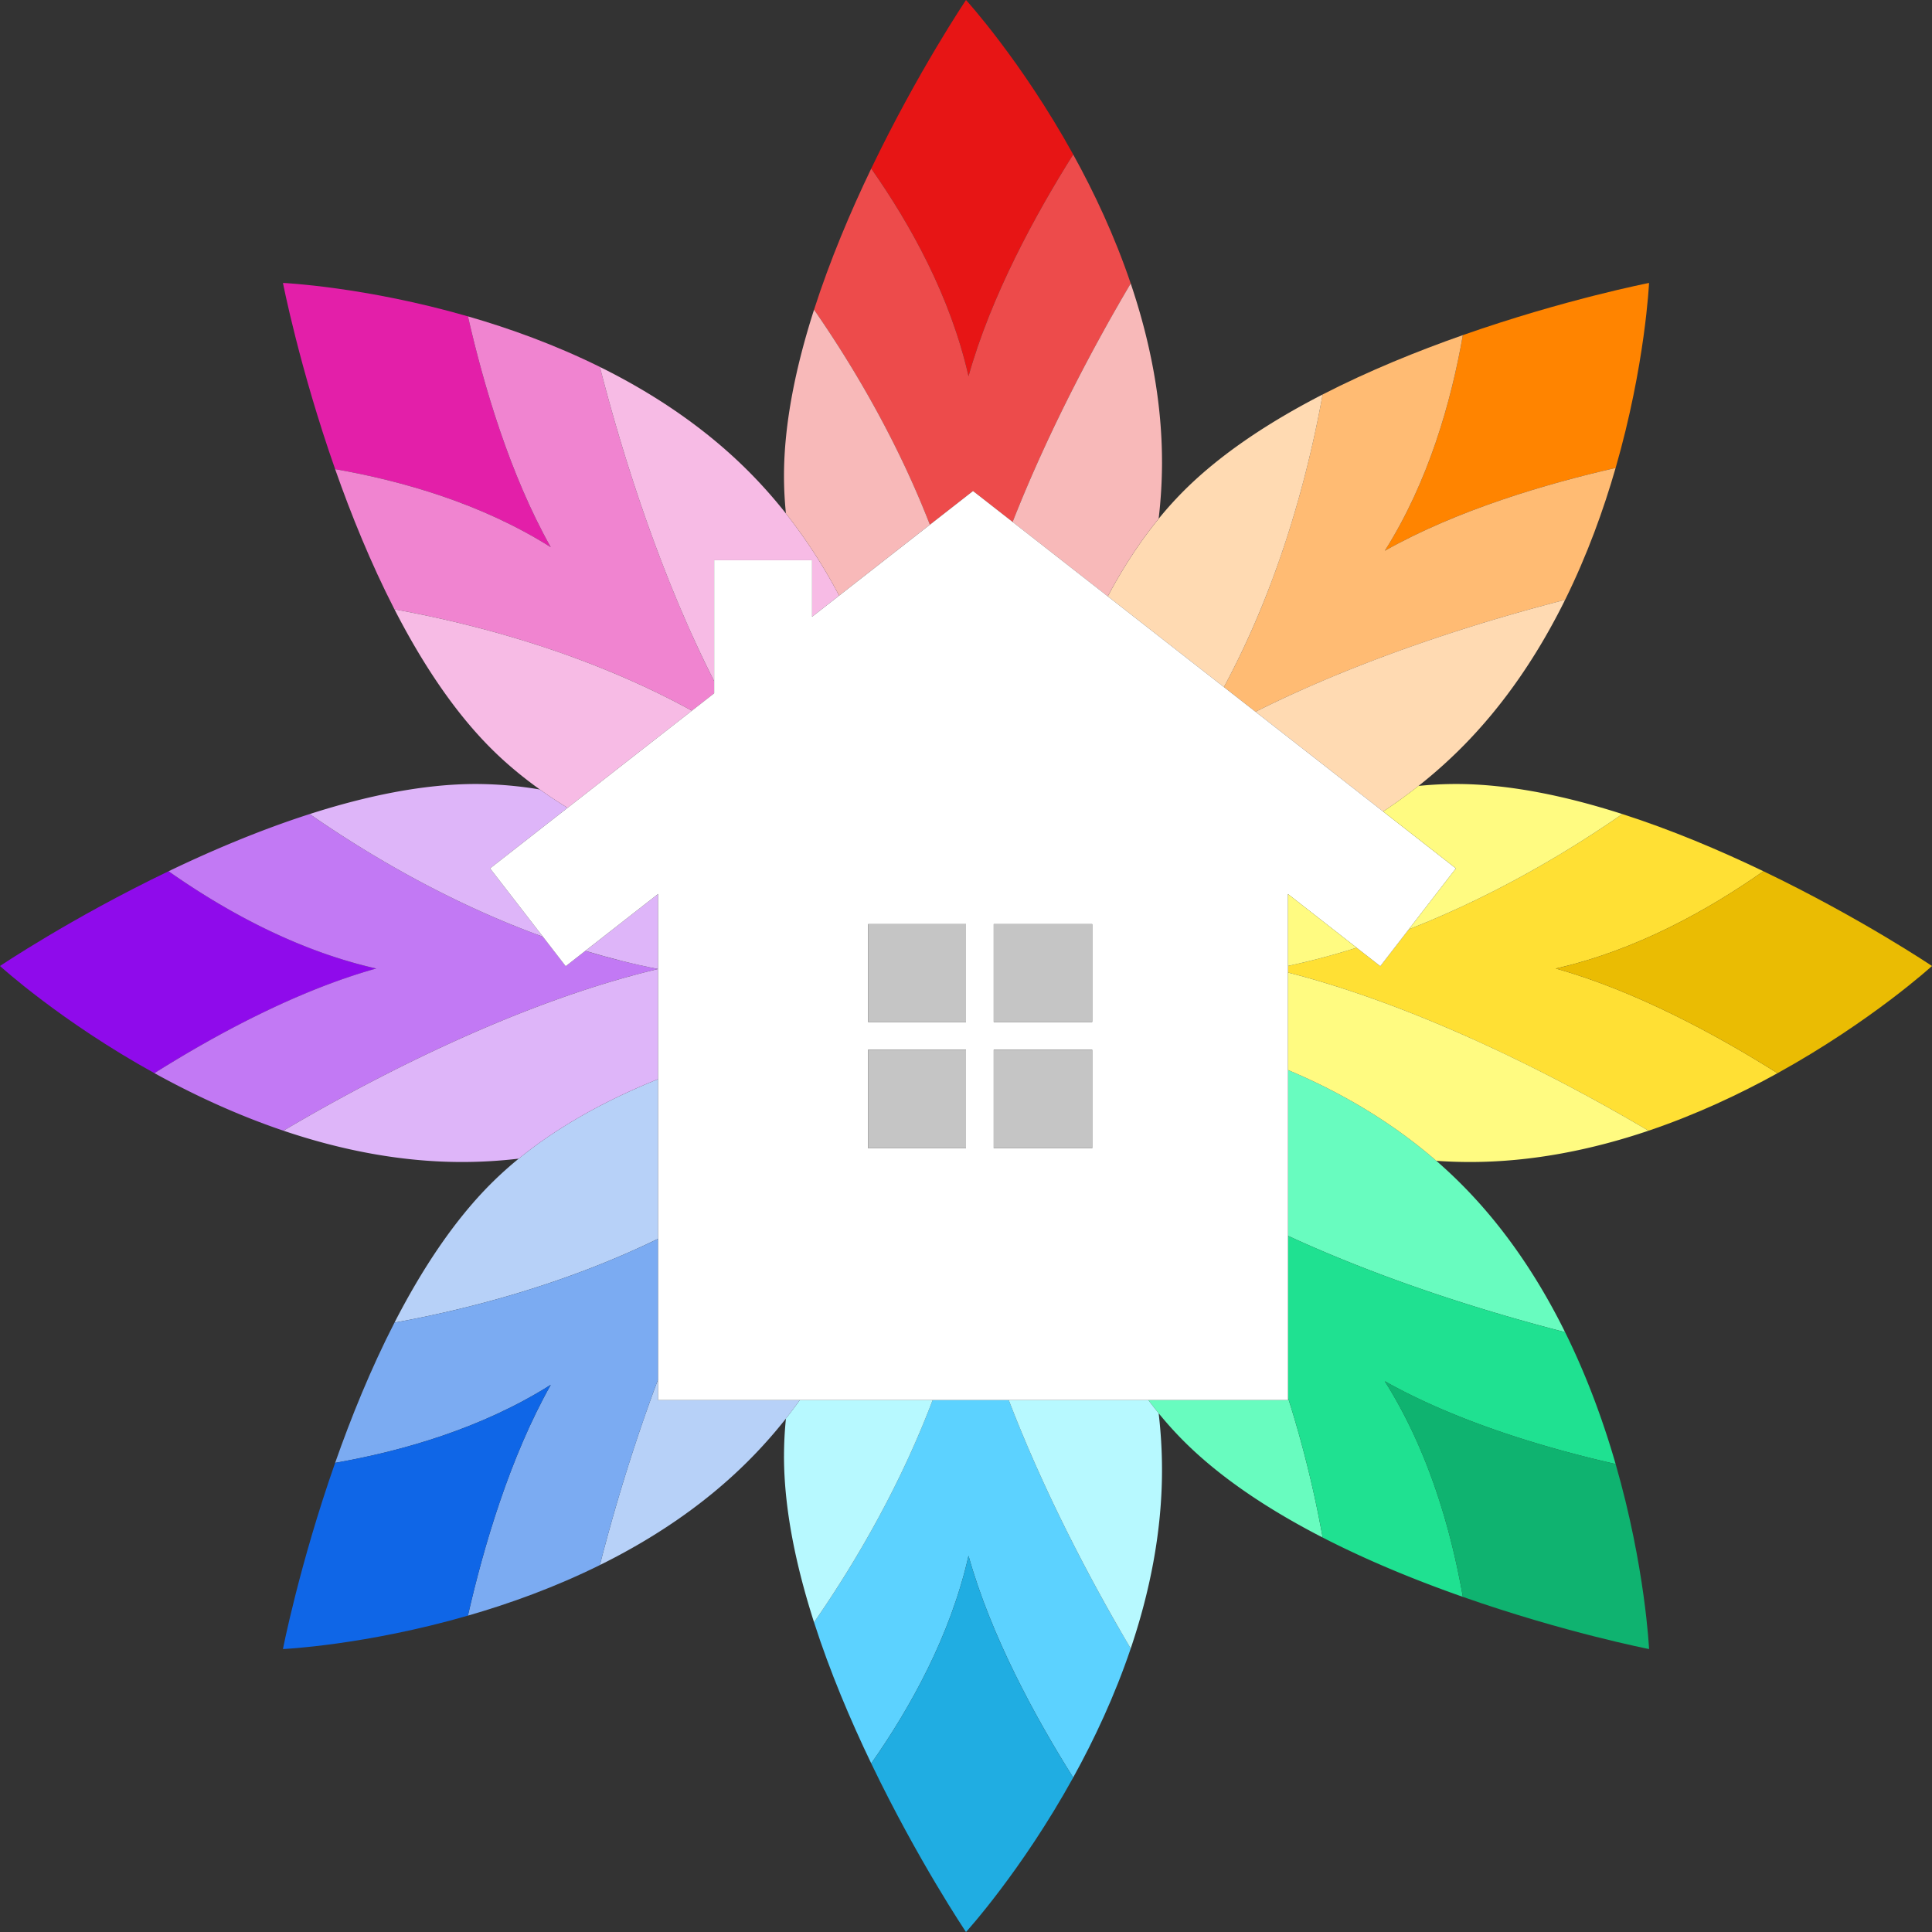 <svg width="120" height="120" fill="none" xmlns="http://www.w3.org/2000/svg"><rect width="100%" height="100%" fill="#333333" stroke="none"/><path d="M102.425 17.574h.001s-5.242 1.021-11.566 3.241c-.727 4.16-2.135 9.103-4.848 13.394 4.502-2.533 10.004-4.157 14.337-5.144 1.846-6.4 2.076-11.49 2.076-11.49z" fill="#FF8400"/><path d="M86.012 34.21c2.713-4.292 4.12-9.235 4.848-13.395-2.811.987-5.836 2.211-8.71 3.687-.878 4.856-2.64 11.689-6.132 18.174l1.963 1.534c6.993-3.506 14.627-5.773 19.23-6.953 1.374-2.778 2.39-5.593 3.138-8.192-4.333.987-9.835 2.611-14.337 5.144z" fill="#FFBB73"/><path d="M90.743 46.473c2.75-2.749 4.856-5.957 6.468-9.216-4.603 1.18-12.237 3.447-19.23 6.953l7.927 6.194a32.032 32.032 0 0 0 2.198-1.588 30.177 30.177 0 0 0 2.637-2.343zM82.15 24.502c-3.242 1.666-6.29 3.653-8.622 5.984a23.014 23.014 0 0 0-1.562 1.735c-1.209 1.482-2.255 3.117-3.16 4.819l7.212 5.636c3.493-6.485 5.254-13.318 6.133-18.174z" fill="#FFDAB2"/><path d="M96.63 60.156c4.953-1.116 9.443-3.615 12.899-6.042-2.685-1.29-5.689-2.564-8.764-3.552-3.28 2.276-7.885 5.058-13.26 7.158l-1.772 2.291-1.467-1.146c-1.385.438-2.81.821-4.266 1.132v.407c8.792 2.257 17.595 6.988 22.392 9.827 2.937-.993 5.646-2.265 8.013-3.573-3.762-2.367-8.801-5.11-13.775-6.502z" fill="#FFE034"/><path d="M109.529 54.114c-3.456 2.427-7.946 4.926-12.899 6.042 4.974 1.393 10.013 4.135 13.775 6.502C116.237 63.436 120 60 120 60s-4.429-2.984-10.471-5.886z" fill="#EABC03"/><path d="M97.21 82.742c-1.612-3.259-3.718-6.466-6.467-9.215a29.8 29.8 0 0 0-1.53-1.427c-2.884-2.504-6.078-4.322-9.213-5.641v10.3c6.404 2.958 13.046 4.915 17.21 5.983zM73.528 89.513c2.331 2.331 5.381 4.319 8.624 5.985A69.265 69.265 0 0 0 80 86.813v.146h-8.675c.208.278.422.551.64.82a22.989 22.989 0 0 0 1.563 1.734z" fill="#68FCBF"/><path d="M90.86 99.184c-.727-4.16-2.135-9.102-4.848-13.393 4.502 2.532 10.004 4.157 14.338 5.143-.75-2.599-1.766-5.414-3.14-8.192-4.164-1.068-10.806-3.025-17.21-5.983v10.054a69.265 69.265 0 0 1 2.152 8.685c2.873 1.476 5.897 2.7 8.708 3.686z" fill="#1FE191"/><path d="M102.426 102.426s-.23-5.09-2.076-11.49v-.002c-4.334-.986-9.836-2.61-14.338-5.143 2.713 4.29 4.12 9.233 4.848 13.393 6.324 2.22 11.566 3.242 11.566 3.242z" fill="#0FB370"/><path d="M60.156 96.631c1.393 4.974 4.135 10.013 6.502 13.775 1.308-2.368 2.58-5.077 3.573-8.014-2.082-3.518-5.182-9.19-7.577-15.433h-4.725c-2.122 5.609-5.015 10.414-7.367 13.805.988 3.075 2.262 6.079 3.552 8.765 2.427-3.456 4.926-7.946 6.042-12.898z" fill="#5CD2FF"/><path d="M70.231 102.392c1.164-3.444 1.943-7.2 1.943-11.088 0-1.2-.073-2.375-.208-3.525a25.708 25.708 0 0 1-.641-.82h-8.671c2.395 6.242 5.495 11.915 7.577 15.433zM48.695 90.435c0 3.296.752 6.858 1.867 10.329 2.352-3.391 5.245-8.196 7.367-13.805h-8.248c-.278.386-.566.769-.865 1.147-.079.776-.12 1.553-.12 2.329z" fill="#B7F9FF"/><path d="M66.658 110.406c-2.367-3.762-5.11-8.801-6.502-13.775-1.116 4.952-3.615 9.442-6.042 12.898C57.016 115.571 60 120 60 120s3.437-3.763 6.658-9.594z" fill="#20ADE2"/><path d="M30.486 73.528c-2.33 2.331-4.318 5.38-5.984 8.623 4.41-.797 10.448-2.322 16.376-5.21v-9.916c-3.047 1.23-6.082 2.84-8.658 4.94a23.002 23.002 0 0 0-1.734 1.563zM37.258 97.21c3.258-1.611 6.466-3.717 9.215-6.466a30.165 30.165 0 0 0 3.208-3.785h-8.803v-1.293c-1.674 4.446-2.868 8.611-3.62 11.545z" fill="#B7D1F8"/><path d="M34.21 86.012c-2.534 4.502-4.16 10.005-5.146 14.338 2.6-.749 5.415-1.764 8.194-3.14.752-2.933 1.946-7.098 3.62-11.544v-8.725c-5.928 2.888-11.967 4.413-16.376 5.21-1.476 2.873-2.699 5.898-3.686 8.709 4.16-.728 9.102-2.136 13.393-4.848z" fill="#7BABF2"/><path d="M17.574 102.426s5.09-.23 11.49-2.076c.987-4.333 2.612-9.836 5.145-14.338-4.29 2.712-9.233 4.12-13.393 4.847-2.22 6.325-3.242 11.567-3.242 11.567z" fill="#0F66E7"/><path d="M0 60s3.762 3.436 9.593 6.657c3.762-2.367 8.802-5.108 13.777-6.5-4.953-1.117-9.444-3.616-12.9-6.043C4.43 57.016 0 60 0 60z" fill="#8F0BEB"/><path d="M23.37 60.156c-4.975 1.393-10.015 4.134-13.777 6.5 2.368 1.309 5.077 2.581 8.013 3.574 4.957-2.933 14.192-7.888 23.272-10.043a44.983 44.983 0 0 1-4.521-1.13l-1.22.954-1.415-1.829c-5.9-2.14-10.958-5.174-14.486-7.62-3.075.988-6.08 2.262-8.765 3.552 3.455 2.427 7.946 4.926 12.899 6.042z" fill="#C279F4"/><path d="M17.606 70.23c3.444 1.165 7.202 1.944 11.089 1.944 1.2 0 2.375-.073 3.525-.208 2.576-2.1 5.611-3.71 8.658-4.941v-6.838c-9.08 2.156-18.315 7.11-23.272 10.043zM29.565 48.695c-3.296 0-6.858.752-10.329 1.867 3.528 2.447 8.585 5.48 14.486 7.62l-3.283-4.245 4.815-3.761c-.587-.36-1.162-.74-1.721-1.139a24.197 24.197 0 0 0-3.968-.342z" fill="#DEB5F9"/><path d="M20.816 29.14c4.16.727 9.102 2.135 13.393 4.847-2.533-4.502-4.157-10.004-5.144-14.337-6.4-1.846-11.49-2.077-11.49-2.077s1.02 5.243 3.241 11.567z" fill="#E31FA9"/><path d="M34.21 33.987c-4.292-2.712-9.234-4.12-13.394-4.847.986 2.81 2.21 5.834 3.685 8.707 4.93.892 11.9 2.694 18.475 6.296l1.382-1.08v-.753c-3.589-7.07-5.902-14.852-7.099-19.52-2.779-1.375-5.594-2.39-8.194-3.14.987 4.333 2.611 9.835 5.144 14.337z" fill="#F084D0"/><path d="M24.501 37.847c1.666 3.244 3.654 6.294 5.985 8.626.935.935 1.96 1.787 3.047 2.564.559.4 1.134.779 1.721 1.139l7.722-6.033c-6.574-3.602-13.544-5.404-18.475-6.296zM46.473 29.256c-2.748-2.748-5.956-4.854-9.214-6.466 1.197 4.668 3.51 12.45 7.1 19.52v-7.514h6.08v3.514l1.682-1.315a33.38 33.38 0 0 0-3.305-5.1 30.166 30.166 0 0 0-2.343-2.639z" fill="#F7BBE5"/><path d="M54.113 10.47c2.428 3.457 4.927 7.948 6.043 12.901 1.393-4.974 4.136-10.013 6.503-13.775C63.437 3.763 60 0 60 0s-2.984 4.43-5.887 10.47z" fill="#E71515"/><path d="M54.113 10.47c-1.29 2.686-2.563 5.69-3.551 8.765 2.289 3.3 5.09 7.94 7.195 13.357l2.678-2.092.33.256 2.13 1.665c2.359-5.997 5.323-11.412 7.336-14.813-.992-2.936-2.265-5.645-3.572-8.012-2.367 3.762-5.11 8.801-6.503 13.775-1.116-4.953-3.615-9.444-6.043-12.9z" fill="#ED4B4B"/><path d="M50.562 19.235c-1.115 3.471-1.867 7.033-1.867 10.33 0 .776.042 1.553.121 2.33a33.38 33.38 0 0 1 3.305 5.1l5.636-4.403c-2.104-5.417-4.906-10.056-7.195-13.357zM72.174 28.695c0-3.887-.779-7.644-1.943-11.087-2.013 3.4-4.977 8.816-7.336 14.813l5.91 4.619c.906-1.702 1.952-3.337 3.16-4.82a30.15 30.15 0 0 0 .21-3.525z" fill="#F8B9B9"/><path d="M36.357 59.058c1.468.442 2.978.833 4.521 1.129v-4.663l-4.521 3.534z" fill="#DEB5F9"/><path fill-rule="evenodd" clip-rule="evenodd" d="M50.44 38.31v-3.514h-6.082v8.266l-1.382 1.08-7.722 6.034-4.815 3.761 3.283 4.245 1.414 1.83 1.22-.954 4.522-3.535V86.96H80V55.532l4.266 3.333 1.467 1.146 1.772-2.291 2.924-3.782-4.521-3.534-7.927-6.194-1.963-1.534-7.212-5.636-5.911-4.62-2.13-1.664-.33-.256-2.678 2.092-5.636 4.404-1.682 1.313zM60 57.398h-6.08v6.081H60V57.4zm7.838 0h-6.115v6.081h6.115V57.4zM60 65.201h-6.08v6.117H60V65.2zm7.838 0h-6.115v6.117h6.115V65.2z" fill="#fff"/><path d="M100.765 50.562c-3.472-1.115-7.033-1.867-10.33-1.867-.776 0-1.553.042-2.33.121a32.032 32.032 0 0 1-2.197 1.588l4.521 3.533-2.924 3.783c5.375-2.1 9.98-4.882 13.26-7.158zM91.305 72.174c3.887 0 7.643-.78 11.087-1.943-4.797-2.84-13.6-7.57-22.392-9.826v6.054c3.135 1.319 6.329 3.137 9.212 5.641.69.049 1.387.074 2.093.074z" fill="#FFFB81"/><path fill-rule="evenodd" clip-rule="evenodd" d="M53.92 57.398H60v6.081h-6.08V57.4zm0 7.803H60v6.117h-6.08V65.2zm7.803 0h6.115v6.117h-6.115V65.2z" fill="#C5C5C5"/><path d="M80 59.997a45.994 45.994 0 0 0 4.266-1.132L80 55.531v4.466z" fill="#FFFB81"/><path d="M61.723 57.398h6.115v6.081h-6.115V57.4z" fill="#C5C5C5"/></svg>